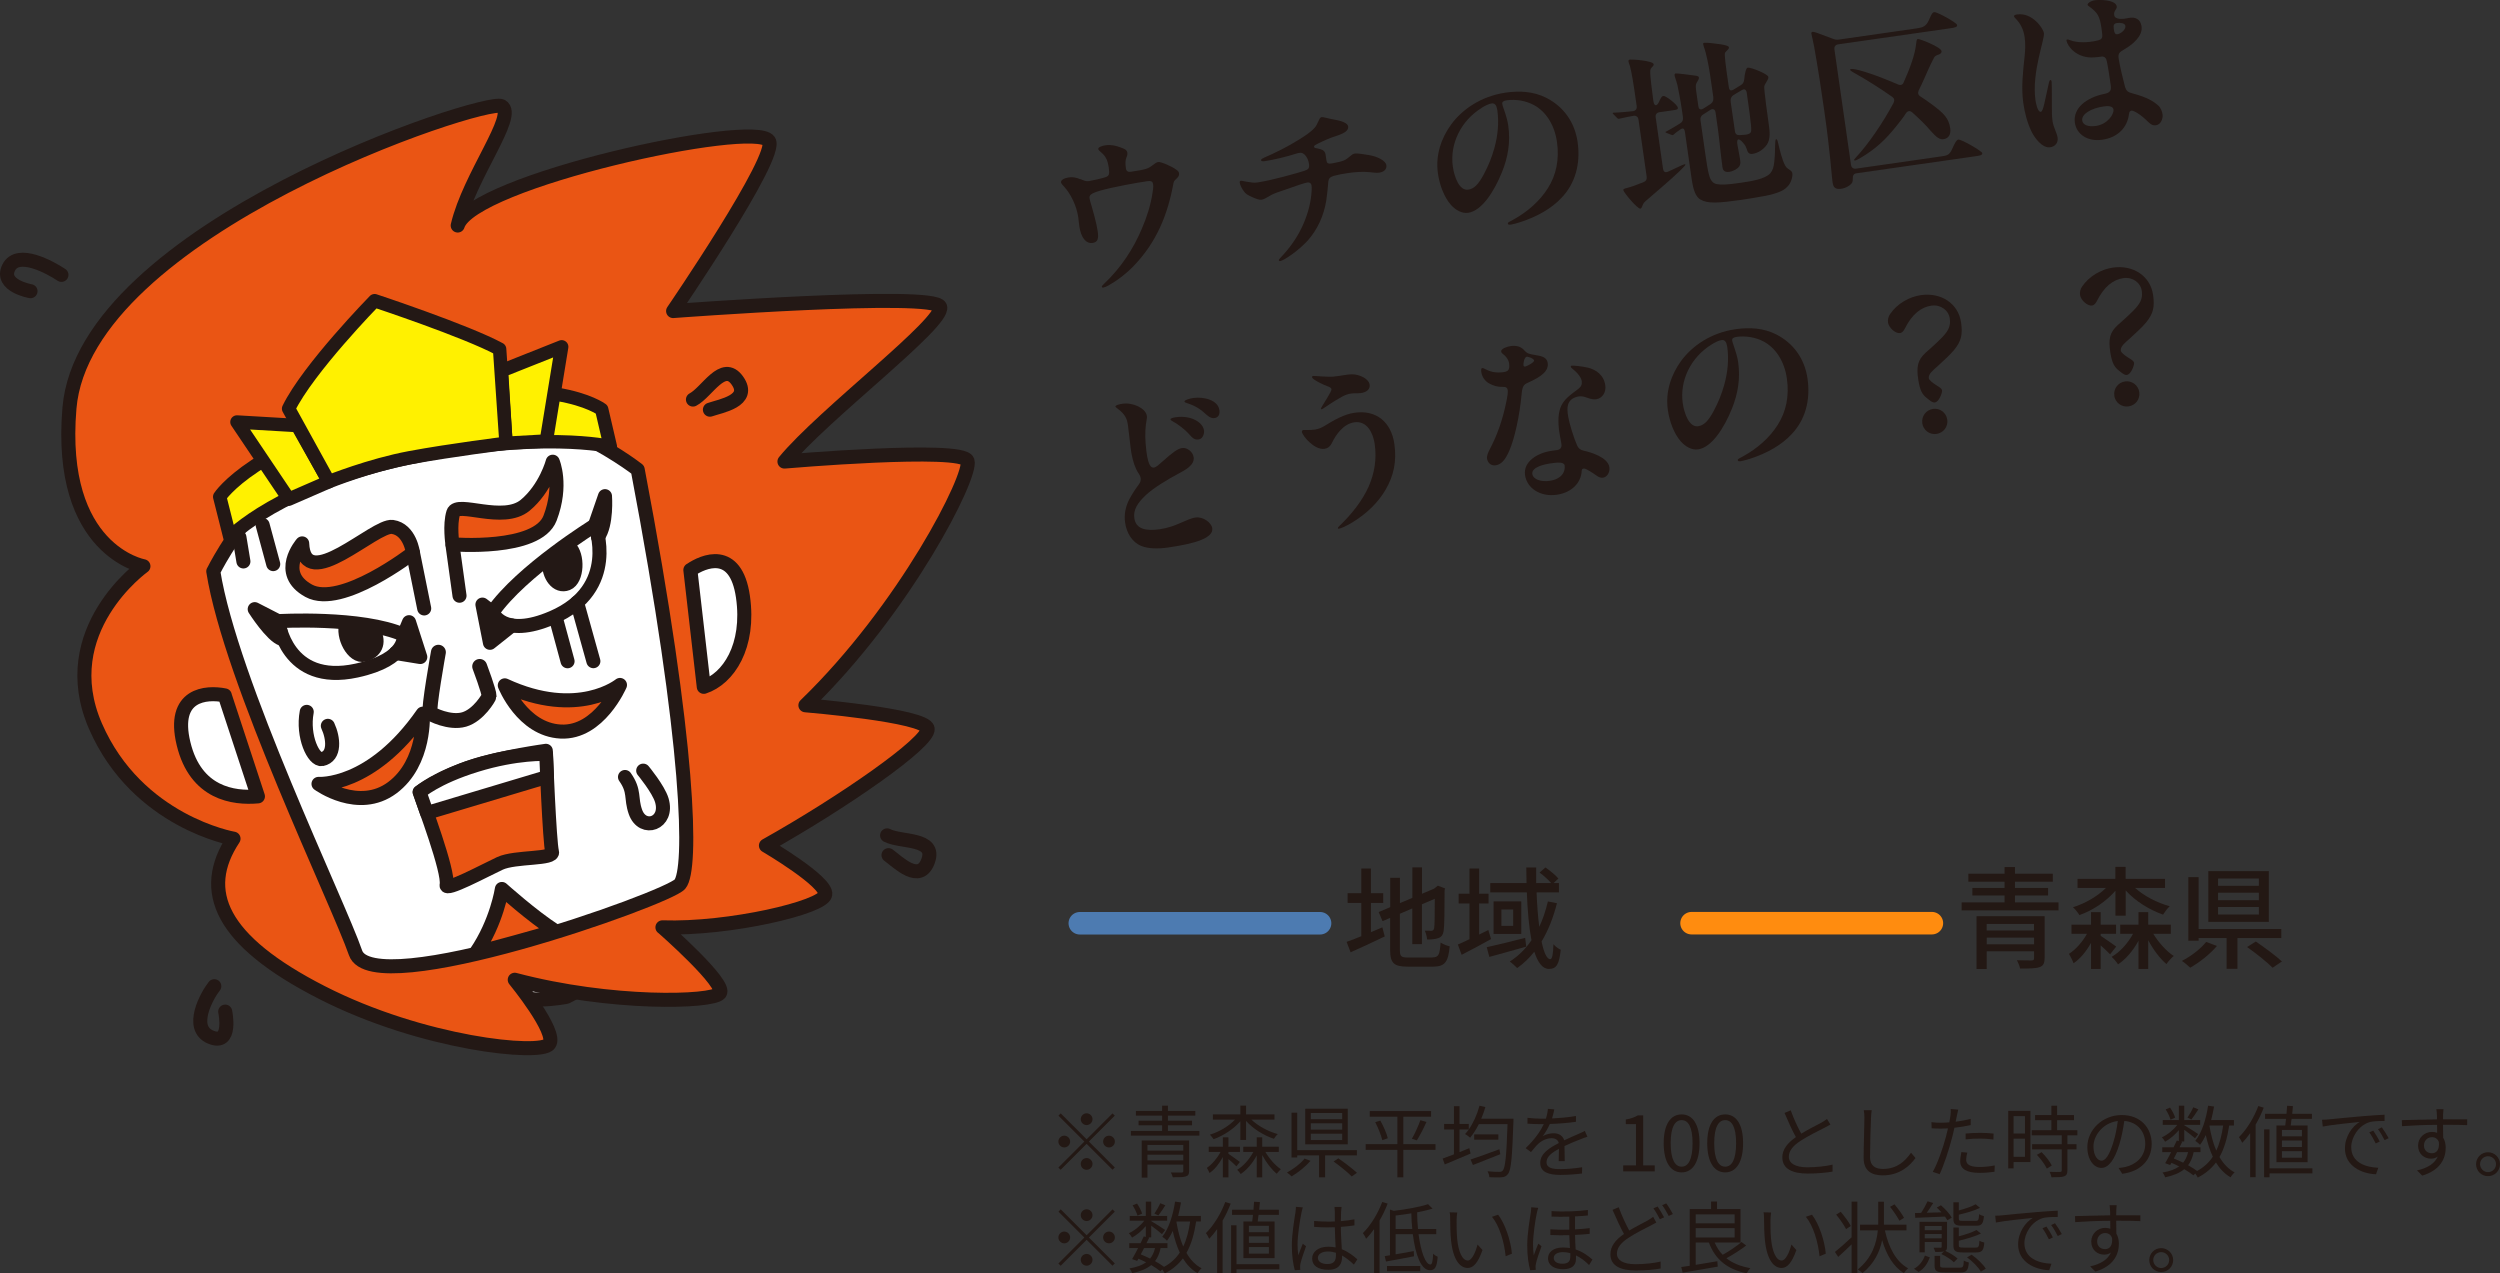 <?xml version="1.0" encoding="UTF-8"?>
<svg id="_レイヤー_2" data-name="レイヤー 2" xmlns="http://www.w3.org/2000/svg" viewBox="0 0 318.6 162.29">
  <rect x="0" y="0" width="318.6" height="162.29" fill="#333333" stroke="none"/>
  <defs>
    <style>
      .cls-1 {
        stroke: #ff8c0f;
      }

      .cls-1, .cls-2 {
        stroke-width: 2.87px;
      }

      .cls-1, .cls-2, .cls-3, .cls-4, .cls-5, .cls-6, .cls-7, .cls-8, .cls-9, .cls-10 {
        stroke-linecap: round;
        stroke-linejoin: round;
      }

      .cls-1, .cls-2, .cls-4, .cls-9 {
        fill: none;
      }

      .cls-2 {
        stroke: #4d7bb1;
      }

      .cls-3, .cls-4, .cls-5, .cls-6, .cls-7, .cls-8, .cls-9, .cls-10 {
        stroke: #231815;
      }

      .cls-3, .cls-5, .cls-6, .cls-9 {
        stroke-width: 1.79px;
      }

      .cls-3, .cls-11 {
        fill: #231815;
      }

      .cls-4 {
        stroke-width: 1.9px;
      }

      .cls-5, .cls-8 {
        fill: #ea5514;
      }

      .cls-6, .cls-7 {
        fill: #fff;
      }

      .cls-7, .cls-8 {
        stroke-width: 1.76px;
      }

      .cls-10 {
        fill: #fff100;
        stroke-width: 1.71px;
      }

      .cls-11, .cls-12 {
        stroke-width: 0px;
      }

      .cls-12 {
        fill: #231814;
      }
    </style>
  </defs>
  <g id="_テキスト" data-name="テキスト">
    <g>
      <path class="cls-12" d="M141.78,141.89l.29.29-3.3,3.3,3.3,3.3-.29.29-3.3-3.3-3.31,3.31-.29-.29,3.31-3.31-3.3-3.3.29-.29,3.3,3.3,3.3-3.3ZM135.63,146.23c-.41,0-.75-.34-.75-.75s.34-.75.75-.75.75.34.75.75-.34.75-.75.75ZM137.73,142.63c0-.41.34-.75.75-.75s.75.34.75.75-.34.75-.75.75-.75-.34-.75-.75ZM139.23,148.33c0,.41-.34.75-.75.75s-.75-.34-.75-.75.34-.75.75-.75.75.34.75.75ZM141.33,144.73c.41,0,.75.34.75.75s-.34.75-.75.75-.75-.34-.75-.75.34-.75.75-.75Z"/>
      <path class="cls-12" d="M152.85,144.13v.59h-8.73v-.59h3.98v-.73h-3v-.57h3v-.66h-3.34v-.59h3.34v-.67h.74v.67h3.49v.59h-3.49v.66h3.07v.57h-3.07v.73h4.02ZM151.54,149.23c0,.41-.1.59-.41.69-.31.11-.85.11-1.67.11-.04-.19-.15-.44-.25-.61.61.01,1.22.01,1.37.01.17-.01.22-.05.22-.2v-.81h-4.57v1.65h-.73v-4.73h6.04v3.89ZM146.23,145.91v.72h4.57v-.72h-4.57ZM150.8,147.88v-.72h-4.57v.72h4.57Z"/>
      <path class="cls-12" d="M156.55,147.04c.4.26,1.25.87,1.46,1.04l-.44.56c-.2-.21-.64-.61-1.02-.93v2.34h-.71v-2.6c-.45.84-1.05,1.61-1.7,2.04-.07-.19-.23-.48-.34-.66.65-.43,1.31-1.21,1.75-2.03h-1.51v-.66h1.8v-1.2h.71v1.2h1.47v.66h-1.47v.24ZM158.07,142.89c-.86,1-2.17,1.85-3.41,2.29-.11-.17-.32-.43-.47-.58,1.17-.35,2.4-1.07,3.2-1.92h-2.82v-.66h3.5v-1.12h.73v1.12h3.62v.66h-2.94c.84.82,2.13,1.51,3.36,1.85-.17.14-.38.42-.49.6-1.3-.43-2.66-1.27-3.55-2.28v2.42h-.73v-2.38ZM161.26,146.8c.51.88,1.28,1.75,1.97,2.2-.15.14-.39.4-.52.58-.65-.52-1.35-1.43-1.85-2.38v2.85h-.7v-2.8c-.52.98-1.27,1.85-2.04,2.37-.1-.17-.31-.41-.46-.54.79-.46,1.57-1.34,2.07-2.28h-1.29v-.66h1.72v-1.2h.7v1.2h2.11v.66h-1.71Z"/>
      <path class="cls-12" d="M167.01,147.94c-.62.72-1.57,1.49-2.41,1.98-.15-.15-.41-.38-.59-.49.82-.45,1.77-1.16,2.24-1.78l.76.29ZM168.87,147.24v2.8h-.77v-2.8h-2.78v.27h-.73v-5.71h.73v4.77h7.6v.67h-4.05ZM171.76,145.83h-5.42v-4.53h5.42v4.53ZM171.05,141.84h-4v.79h4v-.79ZM171.05,143.15h-4v.81h4v-.81ZM171.05,144.48h-4v.81h4v-.81ZM170.56,147.62c.79.54,1.83,1.34,2.37,1.84l-.66.47c-.49-.51-1.52-1.34-2.32-1.91l.61-.4Z"/>
      <path class="cls-12" d="M182.94,146.54h-4.1v3.5h-.76v-3.5h-4.04v-.73h4.04v-3.49h-3.52v-.73h7.82v.73h-3.54v3.49h4.1v.73ZM175.91,142.81c.41.72.82,1.66.95,2.25l-.7.24c-.14-.59-.52-1.56-.9-2.29l.65-.2ZM179.93,145.12c.37-.62.83-1.64,1.08-2.36l.78.22c-.36.8-.84,1.75-1.23,2.35l-.63-.21Z"/>
      <path class="cls-12" d="M192.88,142.57s-.01.28-.01.39c-.16,4.58-.29,6.17-.7,6.66-.22.3-.45.38-.81.41-.34.04-.95.02-1.56-.01,0-.21-.1-.54-.23-.75.66.07,1.27.07,1.51.07.19,0,.31-.03.43-.16.32-.35.48-1.88.61-5.92h-3.66c-.33.67-.71,1.26-1.11,1.73-.13-.13-.46-.37-.64-.47.16-.18.32-.37.47-.58h-1.18v2.89c.41-.17.83-.34,1.25-.51l.16.69c-1.14.49-2.36,1-3.29,1.39l-.27-.75c.4-.14.9-.33,1.44-.54v-3.17h-1.25v-.71h1.25v-2.26h.71v2.26h1.18v.71c.59-.84,1.07-1.92,1.37-3.03l.75.17c-.15.51-.33,1.01-.53,1.49h4.11ZM191.2,147.09c-1.21.48-2.51,1-3.49,1.38l-.3-.7c.9-.29,2.31-.81,3.67-1.31l.12.63ZM190.95,144.57v.67h-3.08v-.67h3.08Z"/>
      <path class="cls-12" d="M197.79,142.53c1.02-.05,2.11-.14,3.05-.31v.74c-1,.16-2.24.24-3.33.28-.23.53-.56,1.1-.9,1.55.38-.24.96-.37,1.39-.37.65,0,1.18.32,1.34.9.68-.33,1.29-.57,1.81-.81.3-.13.54-.24.82-.39l.33.75c-.26.07-.62.21-.89.32-.56.21-1.27.5-2.03.86,0,.58.02,1.43.03,1.92h-.77c.02-.38.03-1.03.03-1.56-.93.49-1.58,1.02-1.58,1.68,0,.78.78.9,1.81.9.78,0,1.85-.09,2.73-.24l-.02.8c-.76.1-1.87.18-2.74.18-1.43,0-2.58-.31-2.58-1.53s1.19-1.92,2.36-2.53c-.1-.43-.46-.62-.91-.62-.63,0-1.27.31-1.72.73-.29.27-.57.64-.91,1.04l-.68-.5c1.26-1.22,1.93-2.25,2.31-3.06h-.44c-.43,0-1.09-.02-1.64-.06v-.75c.53.07,1.23.11,1.69.11.21,0,.44,0,.66,0,.14-.43.23-.88.25-1.25l.82.07c-.06.3-.14.69-.29,1.16Z"/>
      <path class="cls-12" d="M206.86,148.52h1.63v-5.26h-1.3v-.59c.65-.11,1.12-.28,1.52-.52h.7v6.37h1.47v.76h-4.02v-.76Z"/>
      <path class="cls-12" d="M212.02,145.69c0-2.39.87-3.67,2.29-3.67s2.28,1.29,2.28,3.67-.86,3.72-2.28,3.72-2.29-1.33-2.29-3.72ZM215.7,145.69c0-2.09-.56-2.94-1.39-2.94s-1.4.85-1.4,2.94.56,2.99,1.4,2.99,1.39-.9,1.39-2.99Z"/>
      <path class="cls-12" d="M217.57,145.69c0-2.39.87-3.67,2.29-3.67s2.28,1.29,2.28,3.67-.86,3.72-2.28,3.72-2.29-1.33-2.29-3.72ZM221.25,145.69c0-2.09-.56-2.94-1.39-2.94s-1.4.85-1.4,2.94.56,2.99,1.4,2.99,1.39-.9,1.39-2.99Z"/>
      <path class="cls-12" d="M229.55,144.47c.94-.57,2.02-1.1,2.57-1.4.29-.17.5-.3.71-.47l.44.71c-.23.14-.48.27-.77.42-.68.35-2.06,1.01-3.04,1.66-.93.6-1.49,1.26-1.49,2.02,0,.83.79,1.35,2.37,1.35,1.09,0,2.42-.14,3.2-.34v.89c-.76.13-1.91.25-3.16.25-1.88,0-3.24-.56-3.24-2.06,0-1.03.66-1.84,1.73-2.59-.46-.82-.99-1.99-1.45-3.08l.79-.33c.4,1.1.9,2.18,1.34,2.97Z"/>
      <path class="cls-12" d="M238.44,142.5c-.05,1.13-.12,3.49-.12,4.98,0,1.1.69,1.49,1.64,1.49,1.83,0,2.86-1.03,3.58-2.07l.57.68c-.69.95-1.98,2.21-4.18,2.21-1.44,0-2.43-.6-2.43-2.23,0-1.48.1-4.01.1-5.06,0-.37-.02-.73-.08-1.02h1.01c-.05.34-.08.69-.09,1.02Z"/>
      <path class="cls-12" d="M249.38,142.21c-.04.21-.09.47-.15.74.65-.08,1.31-.2,1.92-.36v.79c-.65.15-1.38.26-2.08.34-.09.44-.2.9-.32,1.34-.36,1.42-1.04,3.48-1.56,4.58l-.88-.3c.6-1.03,1.31-3.06,1.68-4.47.09-.33.18-.71.26-1.07-.33.02-.64.03-.92.03-.44,0-.8-.02-1.16-.04l-.03-.78c.48.06.84.07,1.2.07.33,0,.69-.02,1.08-.05.07-.35.12-.67.15-.87.04-.28.05-.62.03-.83l.96.08c-.06.22-.14.6-.18.8ZM250.57,147.79c0,.47.26.93,1.69.93.65,0,1.34-.07,1.95-.2l-.03.81c-.54.08-1.2.14-1.93.14-1.58,0-2.44-.48-2.44-1.47,0-.39.07-.76.15-1.18l.75.07c-.09.33-.14.64-.14.9ZM252.33,144.37c.59,0,1.19.03,1.73.09l-.02.76c-.51-.07-1.1-.12-1.68-.12-.63,0-1.24.03-1.86.1v-.74c.53-.05,1.19-.09,1.83-.09Z"/>
      <path class="cls-12" d="M258.76,148.09h-2.15v.81h-.68v-7.33h2.83v6.52ZM256.61,142.24v2.22h1.45v-2.22h-1.45ZM258.06,147.42v-2.31h-1.45v2.31h1.45ZM263.47,144.69v1.13h1.16v.66h-1.16v2.68c0,.42-.11.64-.41.75-.31.11-.81.12-1.62.12-.03-.2-.13-.5-.24-.69.62.02,1.17.02,1.33.01.17-.01.22-.05.22-.2v-2.67h-3.78v-.66h3.78v-1.13h-3.83v-.66h2.51v-1.27h-2.08v-.66h2.08v-1.19h.73v1.19h2.15v.66h-2.15v1.27h2.58v.66h-1.27ZM260.18,146.83c.51.5,1.07,1.21,1.3,1.7l-.63.4c-.23-.49-.76-1.23-1.27-1.76l.6-.34Z"/>
      <path class="cls-12" d="M270.46,149.59l-.47-.74c.32-.03.63-.08.86-.13,1.28-.29,2.54-1.24,2.54-2.97,0-1.51-.97-2.76-2.67-2.9-.13.93-.32,1.95-.6,2.88-.61,2.06-1.4,3.11-2.33,3.11s-1.78-1.02-1.78-2.67c0-2.17,1.93-4.07,4.37-4.07s3.83,1.65,3.83,3.68-1.38,3.5-3.75,3.81ZM267.82,147.92c.47,0,1-.67,1.51-2.36.25-.83.45-1.78.56-2.7-1.92.24-3.1,1.88-3.1,3.24,0,1.26.58,1.82,1.03,1.82Z"/>
      <path class="cls-12" d="M284.09,143.44c-.25,1.62-.63,2.94-1.24,4.01.5.86,1.13,1.54,1.93,1.96-.17.14-.41.43-.51.63-.77-.45-1.38-1.09-1.87-1.89-.59.78-1.34,1.42-2.32,1.92-.06-.13-.19-.35-.32-.52l-.23.24c-.31-.25-.71-.52-1.17-.79-.58.48-1.37.81-2.44,1.04-.05-.2-.2-.47-.34-.61.92-.16,1.62-.41,2.13-.78-.32-.16-.65-.32-.98-.46l-.16.28-.64-.23c.22-.38.49-.89.76-1.41h-1.13v-.62h1.44c.15-.3.29-.59.41-.86l.26.06v-1.38c-.5.59-1.14,1.14-1.75,1.47-.09-.17-.27-.43-.41-.56.71-.32,1.47-.94,1.96-1.59h-1.85v-.61h2.05v-1.83h.69v1.83h2.03v.61h-2.03v.05c.43.25,1.51.93,1.78,1.13l-.41.53c-.26-.24-.89-.72-1.37-1.08v1.49h-.43l.17.04c-.11.22-.22.46-.34.7h2.67v.62h-.87c-.14.67-.37,1.22-.71,1.67.44.24.84.5,1.15.73.85-.47,1.51-1.07,2-1.82-.38-.81-.67-1.74-.9-2.76-.21.47-.46.89-.73,1.25-.11-.14-.43-.39-.6-.51.84-1.05,1.36-2.72,1.63-4.48l.76.11c-.1.59-.23,1.17-.37,1.72h2.9v.7h-.6ZM276.61,142.69c-.09-.35-.35-.9-.62-1.31l.56-.23c.28.4.55.93.65,1.28l-.59.26ZM277.45,146.83c-.14.28-.29.55-.42.81.4.16.8.34,1.19.53.3-.36.5-.8.63-1.34h-1.4ZM280.16,141.38c-.29.46-.63.96-.89,1.29l-.5-.24c.24-.35.58-.93.74-1.32l.65.27ZM281.57,143.47c.19,1.15.47,2.23.87,3.16.43-.89.7-1.95.88-3.19h-1.74v.03Z"/>
      <path class="cls-12" d="M288.49,141.16c-.28.74-.63,1.47-1.03,2.16v6.7h-.7v-5.61c-.32.46-.66.87-1.01,1.23-.08-.17-.28-.56-.42-.72.98-.96,1.9-2.45,2.47-3.97l.69.21ZM294.69,149.54h-5.46v.49h-.69v-6.1h.69v4.96h5.46v.65ZM291.23,143.43c.04-.25.07-.54.1-.84h-2.67v-.65h2.73c.03-.36.06-.71.08-1.02l.74.04c-.02.31-.06.64-.09.98h2.51v.65h-2.59c-.03.3-.07.59-.11.84h2.15v4.68h-3.97v-4.68h1.12ZM293.36,144h-2.55v.81h2.55v-.81ZM293.36,145.35h-2.55v.82h2.55v-.82ZM293.36,146.71h-2.55v.83h2.55v-.83Z"/>
      <path class="cls-12" d="M296.81,142.65c.65-.07,2.54-.26,4.38-.41,1.09-.09,2.03-.15,2.7-.18v.8c-.57,0-1.45,0-1.96.16-1.42.46-2.29,1.98-2.29,3.17,0,1.95,1.82,2.57,3.45,2.63l-.29.83c-1.85-.07-3.96-1.06-3.96-3.29,0-1.56.95-2.83,1.87-3.38-1.07.12-3.62.36-4.7.59l-.09-.87c.38,0,.7-.03.89-.05ZM303.27,145.48l-.51.24c-.23-.48-.52-1-.82-1.41l.51-.22c.23.33.61.95.82,1.39ZM304.41,145.05l-.52.25c-.24-.49-.53-.98-.84-1.4l.49-.23c.24.33.64.94.87,1.38Z"/>
      <path class="cls-12" d="M311.35,141.99c0,.15-.01.38-.01.65h.15c1.22,0,2.45.01,2.93.01v.74c-.57-.03-1.48-.05-2.94-.05h-.14c0,.57.01,1.19.02,1.65.21.34.32.78.32,1.28,0,1.35-.66,2.85-2.99,3.55l-.67-.66c1.33-.3,2.25-.86,2.65-1.77-.24.18-.53.27-.87.27-.84,0-1.64-.58-1.64-1.67,0-.99.81-1.74,1.76-1.74.25,0,.47.04.67.11,0-.3,0-.66-.01-1.01-1.52,0-3.22.08-4.47.17l-.02-.77c1.11-.02,2.99-.08,4.48-.1,0-.28,0-.52-.02-.66,0-.26-.05-.55-.06-.63h.91c-.02.11-.04.5-.05.63ZM309.93,146.97c.59,0,.97-.47.88-1.42-.16-.44-.5-.63-.89-.63-.52,0-1.01.41-1.01,1.06s.46.99,1.02.99Z"/>
      <path class="cls-12" d="M318.6,148.36c0,.85-.68,1.53-1.53,1.53s-1.52-.68-1.52-1.53.69-1.52,1.52-1.52,1.53.68,1.53,1.52ZM318.09,148.36c0-.55-.45-1.01-1.02-1.01s-1.01.46-1.01,1.01.46,1.02,1.01,1.02,1.02-.45,1.02-1.02Z"/>
      <path class="cls-12" d="M141.78,154.12l.29.29-3.3,3.3,3.3,3.3-.29.29-3.3-3.3-3.31,3.31-.29-.29,3.31-3.31-3.3-3.3.29-.29,3.3,3.3,3.3-3.3ZM135.63,158.45c-.41,0-.75-.34-.75-.75s.34-.75.75-.75.75.34.75.75-.34.75-.75.75ZM137.73,154.86c0-.41.34-.75.75-.75s.75.34.75.75-.34.75-.75.75-.75-.34-.75-.75ZM139.23,160.55c0,.41-.34.75-.75.75s-.75-.34-.75-.75.34-.75.75-.75.75.34.75.75ZM141.33,156.95c.41,0,.75.34.75.75s-.34.75-.75.75-.75-.34-.75-.75.34-.75.75-.75Z"/>
      <path class="cls-12" d="M152.44,155.66c-.25,1.62-.63,2.94-1.24,4.01.5.86,1.13,1.54,1.93,1.96-.17.14-.41.43-.51.63-.77-.45-1.38-1.09-1.87-1.89-.59.78-1.34,1.42-2.32,1.92-.06-.13-.19-.35-.32-.52l-.23.24c-.31-.25-.71-.52-1.17-.79-.58.48-1.37.81-2.44,1.04-.05-.2-.2-.47-.34-.61.92-.16,1.62-.41,2.13-.78-.32-.16-.65-.32-.98-.46l-.16.28-.64-.23c.22-.38.49-.89.76-1.41h-1.13v-.62h1.44c.15-.3.29-.59.41-.86l.26.06v-1.38c-.5.59-1.14,1.14-1.75,1.47-.09-.17-.27-.43-.41-.56.71-.32,1.47-.94,1.96-1.59h-1.85v-.61h2.05v-1.83h.69v1.83h2.03v.61h-2.03v.05c.43.25,1.51.93,1.78,1.13l-.41.53c-.26-.24-.89-.72-1.37-1.08v1.49h-.43l.17.04c-.11.22-.22.46-.34.7h2.67v.62h-.87c-.14.67-.37,1.22-.71,1.67.44.24.84.5,1.15.73.85-.47,1.51-1.07,2-1.82-.38-.81-.67-1.74-.9-2.76-.21.47-.46.89-.73,1.25-.11-.14-.43-.39-.6-.51.84-1.05,1.36-2.72,1.63-4.48l.76.11c-.1.59-.23,1.17-.37,1.72h2.9v.7h-.6ZM144.96,154.92c-.09-.35-.35-.9-.62-1.31l.56-.23c.28.4.55.93.65,1.28l-.59.26ZM145.8,159.05c-.14.28-.29.55-.42.81.4.16.8.34,1.19.53.3-.36.5-.8.63-1.34h-1.4ZM148.51,153.61c-.29.46-.63.96-.89,1.29l-.5-.24c.24-.35.58-.93.74-1.32l.65.27ZM149.92,155.7c.19,1.15.47,2.23.87,3.16.43-.89.7-1.95.88-3.19h-1.74v.03Z"/>
      <path class="cls-12" d="M156.84,153.39c-.28.74-.63,1.47-1.03,2.16v6.7h-.7v-5.61c-.32.46-.66.87-1.01,1.23-.08-.17-.28-.56-.42-.72.98-.96,1.9-2.45,2.47-3.97l.69.21ZM163.04,161.76h-5.46v.49h-.69v-6.1h.69v4.96h5.46v.65ZM159.58,155.66c.04-.25.07-.54.1-.84h-2.67v-.65h2.73c.03-.36.06-.71.08-1.02l.74.04c-.02.31-.06.64-.09.98h2.51v.65h-2.59c-.03.3-.07.59-.11.84h2.15v4.68h-3.97v-4.68h1.12ZM161.71,156.22h-2.55v.81h2.55v-.81ZM161.71,157.57h-2.55v.82h2.55v-.82ZM161.71,158.93h-2.55v.83h2.55v-.83Z"/>
      <path class="cls-12" d="M165.86,154.55c-.2.93-.5,2.91-.5,4.03,0,.48.03.9.1,1.39.16-.45.4-1.06.57-1.47l.41.32c-.24.7-.61,1.72-.71,2.21-.03.14-.05.33-.04.45,0,.1,0,.24.02.35l-.7.05c-.2-.71-.38-1.81-.38-3.16,0-1.47.33-3.38.46-4.21.03-.23.06-.5.06-.71l.88.07c-.06.17-.14.5-.17.68ZM170.91,154.41c0,.27-.02.74-.03,1.21.61-.05,1.2-.13,1.73-.23v.77c-.55.09-1.13.15-1.73.19,0,1.01.08,2.01.12,2.85.81.32,1.46.82,1.98,1.29l-.44.67c-.5-.47-1-.87-1.51-1.16v.21c0,.82-.38,1.61-1.73,1.61s-2.08-.53-2.08-1.43c0-.84.75-1.51,2.06-1.51.33,0,.64.03.93.09-.03-.77-.09-1.75-.1-2.57-.32,0-.64.02-.96.02-.57,0-1.09-.03-1.68-.07v-.75c.57.05,1.1.08,1.7.08.31,0,.63,0,.94-.02v-1.24c0-.17-.02-.44-.04-.61h.9c-.03.2-.05.4-.06.6ZM169.16,161.09c.84,0,1.09-.43,1.09-1.09,0-.1,0-.22,0-.35-.32-.1-.66-.16-1.02-.16-.75,0-1.28.32-1.28.81s.5.79,1.22.79Z"/>
      <path class="cls-12" d="M176.84,153.39c-.28.74-.63,1.47-1.03,2.16v6.7h-.7v-5.61c-.32.46-.66.87-1.01,1.23-.08-.17-.28-.56-.42-.72.98-.96,1.9-2.45,2.47-3.97l.69.21ZM180.78,157.29c.3,2.29.9,3.87,1.51,3.86.21,0,.31-.41.35-1.38.15.16.4.32.58.39-.1,1.34-.36,1.72-.99,1.72-1.12,0-1.85-1.95-2.18-4.59h-2.19v2.56c.72-.12,1.52-.26,2.31-.41l.03.66c-1.26.24-2.58.5-3.57.67l-.16-.69.67-.11v-5.82l.49.16c1.59-.19,3.35-.5,4.36-.85l.58.57c-.56.17-1.24.33-1.97.47,0,.74.05,1.45.11,2.12h2.33v.67h-2.26ZM176.76,161.34h4.24v.66h-4.24v-.66ZM179.98,156.62c-.07-.64-.11-1.31-.12-1.99-.67.11-1.35.2-2,.28v1.71h2.12Z"/>
      <path class="cls-12" d="M185.63,155.49c-.01.63,0,1.54.07,2.37.16,1.67.65,2.78,1.36,2.78.51,0,.98-1.04,1.24-2.04l.63.71c-.6,1.7-1.21,2.28-1.88,2.28-.95,0-1.86-.94-2.13-3.53-.09-.87-.11-2.09-.11-2.67,0-.23,0-.65-.07-.89l.97.02c-.04.24-.08.71-.08.97ZM192.68,159.77l-.8.33c-.18-1.81-.78-3.86-1.74-5.03l.78-.27c.89,1.16,1.61,3.28,1.76,4.97Z"/>
      <path class="cls-12" d="M195.85,154.59c-.2.93-.48,2.87-.48,3.99,0,.48.03.92.09,1.41.16-.46.41-1.09.58-1.5l.41.33c-.25.69-.61,1.72-.71,2.21-.03.14-.05.33-.05.45,0,.1.02.24.03.35l-.71.05c-.21-.71-.38-1.81-.38-3.16,0-1.47.32-3.34.45-4.16.03-.23.06-.5.06-.71l.89.08c-.06.16-.14.48-.18.66ZM202.36,154.2v.7c-.46.05-1.02.09-1.64.12v1.65c.68-.03,1.31-.09,1.87-.16v.73c-.53.06-1.17.11-1.87.14.01.63.05,1.28.08,1.85.94.31,1.64.85,2.14,1.29l-.43.7c-.5-.52-1.07-.94-1.67-1.23,0,.17,0,.34,0,.48,0,.81-.56,1.28-1.64,1.28s-1.92-.46-1.92-1.4c0-.7.59-1.37,1.91-1.37.31,0,.6.03.88.07-.03-.51-.06-1.11-.08-1.64-.78.02-1.61.02-2.41-.02v-.73c.81.06,1.63.07,2.41.05v-1.66c-.74.03-1.53.03-2.26-.01v-.7c1.61.12,3.45.02,4.62-.14ZM199.14,161.05c.79,0,.98-.4.98-.93,0-.11,0-.25,0-.42-.31-.08-.62-.13-.93-.13-.71,0-1.18.3-1.18.73,0,.5.44.75,1.14.75Z"/>
      <path class="cls-12" d="M207.63,156.82c.88-.53,1.79-.97,2.34-1.28.28-.17.5-.3.71-.47l.4.73c-.22.13-.47.26-.76.41-.68.36-1.8.88-2.77,1.53-.93.6-1.49,1.26-1.49,2.02,0,.83.79,1.35,2.37,1.35,1.09,0,2.42-.14,3.2-.34v.89c-.76.14-1.92.25-3.17.25-1.88,0-3.23-.56-3.23-2.06,0-1.04.65-1.85,1.73-2.59-.46-.83-.99-2-1.46-3.08l.79-.33c.4,1.1.91,2.18,1.34,2.97ZM212.07,155.14l-.54.24c-.2-.41-.54-1.01-.82-1.39l.54-.23c.25.36.61.97.82,1.38ZM213.19,154.72l-.53.24c-.22-.43-.55-1-.84-1.38l.53-.22c.27.36.65.99.84,1.36Z"/>
      <path class="cls-12" d="M222.53,158.73c-.73.56-1.7,1.18-2.52,1.62.78.62,1.8,1.04,3.05,1.26-.16.16-.37.47-.46.66-2.5-.51-4.02-1.78-4.82-3.92h-1.68v2.84c.86-.14,1.83-.3,2.76-.46l.05.69c-1.6.28-3.29.57-4.47.77l-.18-.72c.31-.04.68-.1,1.08-.16v-7.23h2.72v-.96h.76v.96h2.99v4.27h-3.29c.25.6.59,1.12,1.02,1.56.81-.44,1.79-1.11,2.4-1.63l.59.45ZM216.1,154.76v1.14h4.96v-1.14h-4.96ZM216.1,157.7h4.96v-1.19h-4.96v1.19Z"/>
      <path class="cls-12" d="M225.63,155.49c-.01.63,0,1.54.07,2.37.16,1.67.65,2.78,1.36,2.78.51,0,.98-1.04,1.24-2.04l.63.71c-.6,1.7-1.21,2.28-1.88,2.28-.95,0-1.86-.94-2.13-3.53-.09-.87-.11-2.09-.11-2.67,0-.23,0-.65-.07-.89l.97.02c-.04.24-.08.71-.08.97ZM232.68,159.77l-.8.33c-.18-1.81-.78-3.86-1.74-5.03l.78-.27c.89,1.16,1.61,3.28,1.76,4.97Z"/>
      <path class="cls-12" d="M235.97,153.13h.73v9.12h-.73v-3.67c-.59.57-1.2,1.14-1.71,1.6l-.42-.63c.53-.43,1.36-1.14,2.13-1.87v-4.56ZM235.26,156.64c-.24-.5-.79-1.28-1.26-1.85l.58-.36c.48.56,1.04,1.32,1.29,1.81l-.61.4ZM240.21,156.8c.48,2.18,1.41,3.98,2.96,4.83-.18.15-.42.42-.54.62-1.34-.83-2.22-2.32-2.77-4.2-.3,1.48-1,2.96-2.5,4.2-.15-.16-.4-.34-.6-.47,1.83-1.5,2.39-3.34,2.55-4.98h-2.27v-.73h2.32c0-.21,0-.41,0-.61v-2.31h.73v2.31c0,.2,0,.4,0,.61h2.87v.73h-2.75ZM242.06,155.57c-.24-.46-.74-1.21-1.19-1.77l.56-.32c.45.53.98,1.26,1.22,1.72l-.59.37Z"/>
      <path class="cls-12" d="M243.92,161.69c.69-.37,1.16-1.02,1.39-1.68l.63.23c-.27.72-.69,1.43-1.44,1.86l-.58-.41ZM244.04,154.59l.79-.02c.3-.46.62-1.05.82-1.48l.72.22c-.25.4-.55.86-.82,1.24l1.87-.05c-.19-.22-.4-.43-.6-.61l.53-.29c.54.45,1.13,1.11,1.38,1.58l-.56.33c-.08-.14-.18-.3-.3-.47-1.39.06-2.79.12-3.79.16l-.04-.61ZM247.75,159.47c-.24.08-.6.08-1.12.08-.04-.17-.14-.38-.22-.54.41,0,.78,0,.89,0,.12,0,.15-.03.15-.14v-.59h-2.16v1.32h-.67v-3.89h3.51v3.16c0,.3-.05.45-.23.54.57.26,1.24.65,1.57.98l-.47.47c-.33-.34-1.02-.78-1.6-1.05l.35-.34ZM245.29,156.24v.54h2.16v-.54h-2.16ZM247.45,157.81v-.55h-2.16v.55h2.16ZM249.74,161.55c.43,0,.49-.11.53-.9.16.1.45.2.64.24-.08,1.04-.3,1.27-1.1,1.27h-1.98c-1.03,0-1.29-.18-1.29-.89v-1.22h.71v1.21c0,.25.1.29.64.29h1.85ZM250.11,156.21c-.93,0-1.17-.19-1.17-.91v-2.08h.69v1.04c.81-.22,1.66-.5,2.15-.79l.55.46c-.73.36-1.77.66-2.7.87v.49c0,.26.07.3.54.3h1.59c.36,0,.41-.11.46-.85.15.1.42.2.61.24-.08.98-.28,1.23-1.01,1.23h-1.71ZM250.11,159.61c-.93,0-1.17-.2-1.17-.93v-2.24h.69v1.12c.85-.23,1.74-.52,2.26-.81l.56.46c-.76.36-1.85.68-2.82.91v.56c0,.26.07.31.55.31h1.61c.36,0,.43-.12.47-.88.15.11.43.2.62.24-.08,1-.28,1.26-1.02,1.26h-1.75ZM251.26,159.9c.71.49,1.47,1.22,1.81,1.78l-.63.39c-.3-.56-1.05-1.32-1.76-1.83l.58-.34Z"/>
      <path class="cls-12" d="M255.16,154.88c.65-.07,2.54-.26,4.38-.41,1.09-.09,2.03-.15,2.7-.18v.8c-.57,0-1.45,0-1.96.16-1.42.46-2.29,1.98-2.29,3.17,0,1.95,1.82,2.57,3.45,2.63l-.29.83c-1.85-.07-3.96-1.06-3.96-3.29,0-1.56.95-2.83,1.87-3.38-1.07.12-3.62.36-4.7.59l-.09-.87c.38,0,.7-.03.89-.05ZM261.62,157.7l-.51.24c-.23-.48-.52-1-.82-1.41l.51-.22c.23.33.61.95.82,1.39ZM262.76,157.27l-.52.25c-.24-.49-.53-.98-.84-1.4l.49-.23c.24.33.64.94.87,1.38Z"/>
      <path class="cls-12" d="M269.7,154.22c0,.15-.01.38-.01.65h.15c1.22,0,2.45.01,2.93.01v.74c-.57-.03-1.48-.05-2.94-.05h-.14c0,.57.01,1.19.02,1.65.21.34.32.78.32,1.28,0,1.35-.66,2.85-2.99,3.55l-.67-.66c1.33-.3,2.25-.86,2.65-1.77-.24.18-.53.27-.87.27-.84,0-1.64-.58-1.64-1.67,0-.99.81-1.74,1.76-1.74.25,0,.47.04.67.11,0-.3,0-.66-.01-1.01-1.52,0-3.22.08-4.47.17l-.02-.77c1.11-.02,2.99-.08,4.48-.1,0-.28,0-.52-.02-.66,0-.26-.05-.55-.06-.63h.91c-.02.11-.04.5-.05.63ZM268.28,159.19c.59,0,.97-.47.88-1.42-.16-.44-.5-.63-.89-.63-.52,0-1.01.41-1.01,1.06s.46.99,1.02.99Z"/>
      <path class="cls-12" d="M276.95,160.58c0,.85-.68,1.53-1.53,1.53s-1.52-.68-1.52-1.53.69-1.52,1.52-1.52,1.53.68,1.53,1.52ZM276.44,160.58c0-.55-.45-1.01-1.02-1.01s-1.01.46-1.01,1.01.46,1.02,1.01,1.02,1.02-.45,1.02-1.02Z"/>
    </g>
    <g>
      <line class="cls-2" x1="137.61" y1="117.66" x2="168.23" y2="117.66"/>
      <g>
        <path class="cls-12" d="M174.7,118.8c.48-.21.99-.42,1.47-.62l.3,1.16c-1.48.72-3.09,1.46-4.35,2.02l-.51-1.33c.51-.17,1.16-.42,1.87-.72v-4.24h-1.74v-1.24h1.74v-3.14h1.23v3.14h1.57v1.24h-1.57v3.73ZM182.56,122.01c.78,0,.92-.35,1.03-1.89.3.2.81.41,1.16.48-.18,1.95-.58,2.59-2.12,2.59h-3.24c-1.74,0-2.23-.44-2.23-2.13v-4.08l-.97.41-.49-1.16,1.47-.62v-3.74h1.24v3.22l1.58-.66v-3.89h1.23v3.36l1.54-.65.25-.2.23-.18.92.35-.06.23c0,2.63-.03,4.55-.11,5.1-.07.59-.31.9-.75,1.02-.38.14-.95.16-1.36.16-.04-.34-.16-.83-.3-1.12.3.01.68.01.82.01.18,0,.31-.06.37-.34.06-.28.08-1.6.08-3.74l-1.64.71v5.07h-1.23v-4.55l-1.58.68v4.63c0,.79.16.95,1.06.95h3.09Z"/>
        <path class="cls-12" d="M190.03,119.67c-1.27.71-2.63,1.44-3.76,2.01l-.48-1.31c.42-.18.93-.41,1.48-.68v-4.55h-1.38v-1.24h1.38v-3.21h1.23v3.21h1.2v1.24h-1.2v3.96c.4-.2.78-.38,1.17-.58l.35,1.16ZM194.51,120.64c-1.62.47-3.38.93-4.71,1.31l-.33-1.24c1.24-.27,3.11-.72,4.9-1.19l.13,1.12ZM198.42,115.1c-.47,1.85-1.12,3.49-1.96,4.88.28,1.41.68,2.26,1.1,2.26.24,0,.37-.54.41-1.91.25.3.65.58.93.71-.2,1.88-.55,2.44-1.51,2.44-.82,0-1.41-.83-1.86-2.19-.64.81-1.36,1.5-2.18,2.08-.2-.21-.68-.65-.95-.83,1.1-.69,2.01-1.61,2.77-2.71-.32-1.68-.51-3.82-.59-6.1h-4.66v-1.19h4.62c-.01-.66-.03-1.33-.03-1.99h1.26c-.01.68,0,1.34,0,1.99h1.91c-.35-.41-.96-.96-1.48-1.34l.75-.65c.58.4,1.3.99,1.65,1.41l-.62.58h.69v1.19h-2.85c.06,1.62.18,3.12.34,4.39.47-.99.82-2.06,1.1-3.24l1.17.23ZM193.87,114.87v4.15h-3.53v-4.15h3.53ZM192.84,115.9h-1.5v2.09h1.5v-2.09Z"/>
      </g>
    </g>
    <g>
      <line class="cls-1" x1="215.57" y1="117.65" x2="246.2" y2="117.65"/>
      <g>
        <path class="cls-12" d="M262.34,115v1.02h-12.35v-1.02h5.47v-.88h-4.1v-.96h4.1v-.79h-4.61v-1.02h4.61v-.85h1.33v.85h4.82v1.02h-4.82v.79h4.22v.96h-4.22v.88h5.55ZM260.56,122.13c0,.65-.17.96-.66,1.13-.51.17-1.3.17-2.46.17-.06-.31-.24-.76-.4-1.06.78.03,1.65.03,1.87.03.24-.01.31-.07.31-.28v-.89h-6.03v2.26h-1.3v-6.73h8.68v5.37ZM253.18,117.75v.83h6.03v-.83h-6.03ZM259.22,120.34v-.85h-6.03v.85h6.03Z"/>
        <path class="cls-12" d="M267.71,119.26c.55.37,1.68,1.14,1.98,1.37l-.78.99c-.24-.27-.73-.72-1.2-1.14v3h-1.23v-3.31c-.61,1.07-1.37,2.02-2.23,2.59-.11-.35-.38-.86-.58-1.2.88-.56,1.72-1.53,2.3-2.56h-1.98v-1.16h2.49v-1.6h1.23v1.6h1.96v1.16h-1.96v.27ZM269.58,113.53c-1.19,1.36-2.87,2.49-4.58,3.09-.18-.3-.56-.78-.82-1,1.54-.48,3.11-1.38,4.2-2.46h-3.62v-1.16h4.82v-1.53h1.31v1.53h5.02v1.16h-3.81c1.14,1.03,2.8,1.89,4.41,2.33-.28.24-.65.76-.85,1.07-1.75-.61-3.53-1.72-4.76-3.08v3.21h-1.31v-3.17ZM274.41,119c.69,1.13,1.68,2.22,2.61,2.83-.28.23-.72.71-.93,1.03-.82-.69-1.67-1.82-2.32-3.04v3.66h-1.24v-3.59c-.69,1.26-1.6,2.35-2.61,3.01-.18-.3-.56-.74-.82-.96,1.06-.59,2.06-1.71,2.74-2.94h-1.64v-1.16h2.33v-1.6h1.24v1.6h2.88v1.16h-2.25Z"/>
        <path class="cls-12" d="M282.53,120.55c-.89,1.05-2.23,2.11-3.41,2.77-.27-.25-.75-.66-1.06-.86,1.16-.59,2.44-1.58,3.09-2.42l1.37.51ZM285.14,119.55v3.91h-1.38v-3.91h-3.57v.34h-1.31v-8.11h1.31v6.61h10.54v1.16h-5.58ZM289.14,117.48h-7.71v-6.46h7.71v6.46ZM287.87,111.96h-5.2v.93h5.2v-.93ZM287.87,113.77h-5.2v.95h5.2v-.95ZM287.87,115.59h-5.2v.96h5.2v-.96ZM287.49,119.99c1.07.74,2.56,1.82,3.32,2.54l-1.19.8c-.69-.71-2.13-1.85-3.25-2.64l1.12-.71Z"/>
      </g>
    </g>
    <g>
      <path class="cls-11" d="M137.68,22.82c.54.22.72.31,1.08.26.3-.04,1.85-.38,2.18-.52.37-.15.49-.3.36-1.21-.12-.82-.34-1.39-.9-1.87-.26-.22-.42-.36-.44-.49-.03-.23.5-.42.95-.48.73-.1,1.38.08,1.87.27.39.15.83.25.89.69.03.23-.03.42-.14.67-.12.27-.13.74-.04,1.33.05.34.25.47.62.42,2.05-.29,2.28-.47,2.66-.75.46-.35.63-.46.83-.49.39-.06,1.85.62,2.27.95.21.13.37.3.39.48.04.27-.07.47-.42.78-.19.17-.26.29-.31.58-.72,3.91-2.12,7.39-5.01,10.41-1.01,1.05-2.06,1.85-3.22,2.51-.28.16-.52.26-.7.29-.11.02-.17-.05-.18-.11s.05-.15.25-.34c2.21-2.08,3.77-4.51,4.83-7.01.65-1.49,1.14-3.04,1.38-4.61.05-.31.12-.76.08-1.06-.05-.36-.17-.51-.8-.42-1.14.16-4.38.74-5.96,1.2-1.23.36-1.4.6-1.35.96.02.16.07.31.11.47.31,1.05.78,2.68.93,3.72.13.89.06,1.41-.64,1.51-.89.13-1.5-.74-1.7-2.13l-.14-1.16c-.2-1.41-.96-2.98-1.78-3.86-.25-.27-.39-.43-.41-.57-.05-.32.46-.55.98-.63.48-.07.95,0,1.47.23Z"/>
      <path class="cls-11" d="M161.1,20.09c1.4-.6,3.03-1.41,4.41-2.28.73-.45,1.56-.97,2.09-1.6.18-.21.28-.48.51-.96.11-.22.19-.31.35-.33.16-.02.87.2,1.53.31.95.16,1.76.44,1.82.88.12.82-1.39,1.15-2.01,1.38-.77.27-1.97.86-2.16.98-.15.09-.19.17-.17.26.02.11.14.14.57.22.86.16.87.59.92.94l.08.55c.05.34.19.48.73.38,1.49-.28,1.66-.38,2.29-.91.29-.25.4-.31.6-.34.16-.02.44-.04,1.84.2,1.05.18,2.1.7,2.18,1.29.07.5-.3.86-.91.94-.34.05-.77,0-1.22-.06-.92-.1-1.95,0-2.73.11-.71.1-1.27.21-1.83.36-.49.14-.67.35-.71.75-.04.54-.14,1.65-.26,2.41-.32,1.95-1.14,3.72-2.36,5.08-1.1,1.23-3,2.54-3.5,2.62-.14.02-.17-.05-.18-.11,0-.07.05-.15.23-.34,1.09-1.13,2.04-2.45,2.7-3.85.64-1.35,1.07-2.75,1.21-4.21.04-.38.07-.8.02-1.14-.03-.23-.22-.41-.54-.36-.3.04-1.29.37-3.84,1.27-.55.2-.83.35-1.24.6s-.61.3-.74.32c-.27.04-.57-.06-1.13-.3-.69-.3-.9-.45-1.13-.77-.23-.32-.48-.74-.53-1.11-.02-.11.02-.21.13-.23.11-.02.21.02.71.11.67.11.95.17,1.43.1,1.8-.26,5.21-1.23,5.99-1.49.49-.16.65-.33.57-.87-.1-.71-.55-1.43-1.09-1.42-.19,0-.34.05-.61.13-1.04.34-2.79.77-3.95.94-.34.05-.44-.03-.46-.12-.01-.09.05-.17.37-.31Z"/>
      <path class="cls-11" d="M191.44,13.21c.02.16.11.43.27.89.2.55.41,1.27.5,1.88.3,2.12-.02,4.05-.81,5.99-.98,2.42-2.55,4.9-4.3,5.15-.75.11-1.58-.31-2.21-1.03-.83-.95-1.43-2.49-1.64-3.99-.34-2.37.46-4.55,1.68-6.23,1.38-1.89,3.78-3.61,6.97-4.07,1.77-.25,3.51-.15,5.11.64,2.28,1.14,3.68,3.17,4.04,5.65.41,2.84-.33,5.32-2.05,7.12-1.29,1.37-3.09,2.4-5.29,3.11-.38.12-.87.26-1.14.3-.23.03-.39.03-.41-.13-.02-.16.18-.21.63-.46,1.9-1.04,3.44-2.42,4.46-4.03,1.08-1.69,1.49-3.7,1.17-5.91-.31-2.19-1.42-3.89-2.95-4.71-1.03-.55-2.29-.76-3.45-.6-.41.06-.6.2-.57.43ZM188.84,13.74c-2.69,1.66-4.1,4.63-3.69,7.5.18,1.27.81,3.09,1.95,2.93.75-.11,1.3-.65,2-1.96.6-1.13,1-2.12,1.34-3.33.43-1.55.61-3.2.38-4.82-.09-.62-.3-.93-.71-.88-.36.05-.78.25-1.27.55Z"/>
      <path class="cls-11" d="M206.87,24.24c-.02-.11.04-.19.56-.31.43-.11,1.18-.38,2.01-.71.33-.14.46-.37.41-.71l-1.04-7.26c-.05-.36-.29-.54-.65-.49-.07,0-1.38.27-1.58.32l-.29.07c-.07,0-.15-.05-.2-.11l-.46-.47c-.08-.08-.11-.12-.11-.15s0-.05.08-.06h.05c.76-.02,1.86-.13,2.44-.19.36-.05.54-.29.49-.65l-.29-2c-.32-2.21-.54-3.08-.71-3.52-.04-.13-.05-.16-.05-.2-.02-.11.07-.19.18-.21.3-.04,2.97.15,3.03.59.02.14-.06.24-.2.38-.14.14-.22.26-.23.47-.04.54.21,2.46.39,3.82.11.75.45.68.7.18.3-.65.4-.78.58-.8.32-.05,1.79,1.12,1.84,1.48.03.23-.08.27-.65.35l-1.68.24c-.36.05-.54.29-.49.65l.93,6.51c.07.48.29.58.71.39l1.52-.71c.22-.1.44-.2.53-.21.07-.01.09,0,.1.05.02.16-1.29,1.37-2.63,2.54l-2.42,2.09c-.29.25-.36.42-.46.69-.08.22-.15.28-.24.29-.34.05-2.1-2.02-2.15-2.34ZM216.71,25.45c-.64-.42-.92-1.22-1.14-2.74l-.84-5.87c-.08-.52-.27-.59-.67-.28-.34.23-.55.38-.69.52-.06.06-.17.14-.19.14-.05,0-.14-.03-.19-.04l-.61-.24s-.12-.05-.13-.1c0-.05.06-.08.15-.11.47-.25,1.1-.62,1.74-1.02.28-.18.38-.43.33-.81l-.14-.96c-.19-1.3-.42-2.45-.56-3.1-.1-.4-.21-.69-.3-.98-.05-.16-.05-.2-.06-.27-.02-.14.04-.21.13-.23.2-.03,1.89.19,2.38.26.45.05.58.13.59.26,0,.07,0,.14-.07.29-.09.2-.25.38-.29.55-.05.17-.06.4.05,1.15l.24,1.66c.06.43.31.51.65.3l.89-.57c.28-.18.42-.48.36-.91l-.4-2.78c-.17-1.16-.51-2.88-.79-3.58-.04-.11-.08-.27-.09-.33-.02-.14,0-.19.13-.21.27-.04,1.55.1,2.14.2.52.09.98.19,1,.37.02.11-.02.21-.22.4-.16.16-.27.25-.29.39-.05.26.15,1.88.22,2.32l.28,1.96c.07.46.26.54.65.3l.9-.55c.28-.18.36-.38.41-.69.08-.89.25-1.5.45-1.53.41-.06,2.58.81,2.63,1.18.03.2-.1.41-.27.69-.07.13-.21.31-.25.52-.06.36.48,4.18.57,4.82.12.82.25,1.89-.23,2.59-.44.64-1.14,1.09-1.85,1.19-.43.06-.61-.19-.71-.57-.15-.4-.19-.53-.55-.92-.49-.53-.79-.51-.65.33.17.84.26,1.47.33,1.83l.03.21c.03.2.02.48-.11.69-.21.33-.77.64-1.29.72-.66.09-.83-.25-.88-.64v-.05c-.2-1.37-.38-3.43-.57-4.77l-.3-2.12c-.06-.39-.33-.53-.69-.3l-.89.57c-.28.18-.38.4-.34.72l.6,4.19c.37,2.57.52,3.27.95,3.7.27.26.7.34,1.49.32.67-.03,1.1-.09,2.17-.24.66-.09,1.41-.22,2.06-.39.58-.15,1.29-.42,1.63-.81.28-.32.44-.78.51-1.49.08-.75.1-1.59.1-2.04.02-.54.03-.79.14-.81.14-.02.2.27.27.57.14.65.52,2.18.86,2.76.12.21.21.32.46.49.36.23.44.33.47.54.06.41-.16,1.18-.56,1.61-.38.43-.75.62-1.26.81-.71.26-1.16.35-1.75.46-1.02.19-1.9.34-2.93.49-2.89.41-4.36.51-5.19-.05ZM221.95,11.5l-1.03.61c-.28.18-.42.48-.36.89l.54,3.73c.05.36.26.52.63.49.3-.02.58-.04.69-.05.27-.04.52-.08.68-.28.16-.21.1-.9-.49-5.04-.07-.46-.32-.58-.65-.35Z"/>
      <path class="cls-11" d="M233.55,23.32c-.13-.89-.31-3.95-1.04-9.03-.41-2.89-.8-5.44-1.31-8.31-.12-.66-.33-1.51-.36-1.69-.02-.14.04-.21.15-.23.18-.03.38.04,2.59.88.3.12.51.14.78.1l9.95-1.43c.71-.1,1.17-.26,1.5-1.03.37-.84.46-1,.69-1.03.36-.05,2.86,1.33,2.91,1.63.04.27-.25.34-.91.43l-14.23,2.04c-.36.05-.54.29-.49.65l2.11,14.7c.05.36.29.54.65.49l10.93-1.57c.8-.11,1.01-.24,1.38-1.08.23-.52.48-1.02.71-1.05.41-.06,3.02,1.47,3.06,1.72.04.3-.39.33-.99.42l-15.02,2.15c-.36.05-.5.26-.49.63,0,.21-.01.4-.06.52-.18.37-.82.75-1.44.83-.77.11-.99-.25-1.06-.75ZM236.29,20.39c0-.07.03-.12.33-.44,1.47-1.58,3.35-4.31,4.69-6.83.16-.33.1-.59-.16-.77-1.45-1.02-3.08-2.07-4.95-3.12-.23-.13-.41-.24-.42-.33,0-.07.03-.1.1-.11.46-.07,2.32.43,5.31,1.68l.67.28c.35.16.62.07.75-.27.76-1.69,1.47-3.56,1.6-5.04.04-.38.1-.46.21-.47.23-.03,2.93,1.02,3.01,1.54.03.18-.09.36-.38.45-.29.09-.46.18-.57.38-.2.38-.46.85-1.28,2.74-.23.5-.44.97-.68,1.44-.14.32-.08.59.23.78.49.32.98.65,1.47,1.02,1.51,1.13,2.13,1.74,2.32,3.04.1.73-.17,1.28-.87,1.38-.43.06-.86-.18-1.61-1.05-.7-.83-1.51-1.6-2.36-2.36-.29-.26-.59-.22-.82.12-.17.28-.36.54-.56.8-1.57,2.04-2.67,3.22-4.5,4.43-.81.53-1.28.76-1.4.78-.07,0-.12,0-.13-.08Z"/>
      <path class="cls-11" d="M261.49,13.53c0,.67,0,1.28.08,1.87.06.46.22.87.39,1.29.1.24.23.6.26.85.09.61-.26,1.13-.94,1.23-1.02.15-2.01-1.24-2.37-1.98-.56-1.15-.88-2.41-1.06-3.66-.28-1.96-.05-3.92.16-5.88.09-.83.13-1.67.01-2.51-.14-.96-.5-1.72-1.18-2.41-.08-.08-.16-.16-.18-.25-.02-.16.25-.22.41-.24,1.91-.27,3.32,1.75,3.41,2.39.11.8-1.58,5.01-1.08,8.54.05.34.27,1.54.68,1.48.18-.03.31-.46.44-1.01.2-.84.53-2.47.59-2.69.03-.12.09-.34.2-.35.11-.02.13.12.15.23.04.27.02,2.6.03,3.11ZM271.32,14.51c-.1.9-.48,1.65-1.03,2.19-.61.6-1.4.97-2.4,1.11-1.82.26-3.25-.67-3.47-2.17-.14-.96.28-1.78.92-2.36.7-.63,1.68-1.08,2.81-1.31.68-.14.95-.37.85-1.05-.09-.66-.41-2.87-.57-3.33-.08-.24-.29-.42-.61-.38-.27.04-.48.07-.89.1-2.34.2-3.49-1.52-3.58-2.13,0-.07,0-.14.09-.15.09-.01.19.02.41.1.91.36,2.3.3,3.38.05.74-.18.77-.3.6-1.46-.24-1.68-.48-2.07-1.55-2.87-.08-.06-.23-.15-.24-.24-.03-.18.39-.5.94-.58.64-.09,2.66-.06,2.78.79.05.36-.41.55-.33,1.09.09.66,1.21.52,1.8.39.88-.2,1.55.13,1.69,1.06.18,1.25-1.18,2.33-2.12,2.88-.73.43-.89.57-.8,1.21.1.73.58,2.77.78,3.49.19.69.39.8,1.02.97,1.81.48,2.63.99,3.24,1.53.37.34.51.81.56,1.17.06.43-.17,1.25-.83,1.35-.36.05-.61-.03-1.02-.44-.98-.98-1.86-1.45-2.11-1.42-.18.03-.28.13-.31.39ZM265.36,15.37c.08.52.68.83,1.75.68,1.43-.21,2.32-1.45,2.23-2.11-.07-.45-.76-.45-1.22-.38-1.62.23-2.88.97-2.76,1.81ZM269.37,3.64c.09.66.22.76.5.72.39-.06,1.06-.57.99-1.07-.05-.36-.71-.41-1.05-.36-.48.07-.48.35-.43.71Z"/>
      <path class="cls-11" d="M146.16,52.98c.02.11.02.3-.04.56-.12.6-.23,1.78-.12,3.01.11,1.26.23,2.1.5,2.65.17.35.38.41.54.39.32-.05.62-.35,1.18-.84,1.17-1.05,1.84-1.56,2.41-1.65.68-.1,1.4.5,1.49,1.18.14,1-1.13,1.65-1.85,2.03-1.51.82-3.22,1.83-4.25,2.79-1.1,1.04-1.61,1.9-1.46,2.95.2,1.37,1.47,1.65,3.22,1.4,1.05-.15,1.93-.48,2.65-.8.68-.28,1.31-.61,1.94-.7.93-.13,2.02.64,2.12,1.37.17,1.21-2.07,1.95-5.66,2.46-1.27.18-2.49.15-3.35-.19-1.18-.46-1.91-1.65-2.1-3-.14-.98.04-2,.55-2.98.4-.75.79-1.32,1.18-1.84.19-.26.3-.53.26-.8-.02-.14-.07-.36-.28-.66-.38-.55-.72-1.48-.91-2.59-.15-.91-.29-2.51-.43-3.49-.12-.87-.34-1.41-1.33-2.16-.18-.14-.26-.19-.27-.26-.03-.18.6-.32.92-.36,1.3-.19,2.94.58,3.08,1.53ZM153.44,54.81c.07.48-.17,1.12-.67,1.19-.55.08-.79-.17-1.26-.7-.47-.54-1.46-1.3-2.07-1.61-.18-.09-.25-.15-.27-.24-.02-.14.31-.23.68-.28,1.96-.28,3.44.67,3.58,1.65ZM155.4,52.26c.08.57-.14.95-.62,1.02-.48.07-.87-.27-1.3-.67-.46-.42-1.08-.87-2.22-1.24-.19-.06-.29-.1-.31-.21-.03-.18.71-.38,1.12-.44,1.27-.18,3.14.22,3.33,1.54Z"/>
      <path class="cls-11" d="M177.7,56.59c.32,2.23-.11,4.06-1.08,5.75-.95,1.67-2.42,3.09-4.23,4.21-.9.55-1.58.81-1.76.83-.07,0-.12,0-.13-.07-.01-.09.05-.15.27-.36,1.45-1.39,2.85-3.13,3.66-4.96.73-1.69,1.04-3.45.76-5.41-.2-1.37-.96-3-2.6-2.76-1.39.2-2.35,1.59-2.83,2.59-.27.55-.59.73-.98.79-1.23.18-2.78-1.6-2.87-2.17,0-.07.04-.21.17-.23.16-.02.87.04,1.53-.06.46-.06.93-.3,1.27-.51,1.11-.69,2.42-1.44,3.74-1.63,2.78-.4,4.68,1.19,5.08,3.99ZM170.03,47.98c.89-.08,1.72-.29,2.31-.28.88.01,2.1.54,2.21,1.33.09.61-.46.97-1.1,1.06-.25.04-.48.02-.72.03-.19,0-.42.01-.6.04-.36.05-.76.2-1.15.42-.45.25-1.18.68-2.03,1.27-.3.2-.45.3-.51.31-.07,0-.1-.03-.1-.08-.01-.09.33-.58.78-1.34.32-.53.58-.97.56-1.15-.03-.18-.2-.25-.59-.4-.49-.19-1.27-.56-1.63-.83-.18-.14-.24-.2-.25-.29-.01-.09.03-.14.16-.16.16-.02,1.81.16,2.66.08Z"/>
      <path class="cls-11" d="M194.22,44.62c.41.43.56.48,1.46.63.85.13,1.46.3,1.56,1.01.15,1.02-.84,1.77-2.5,2.5-.55.24-.73.45-.82,1.42-.27,2.94-.93,5.8-1.58,7.27-.47,1.07-.96,1.74-1.73,1.85-.55.08-1.01-.27-1.1-.84-.06-.41.16-.84.34-1.19,1-1.91,1.62-3.74,2.07-5.85.21-.98.26-1.41.22-1.73-.04-.27-.22-.41-.68-.39-.55.03-1.16-.14-1.71-.45-.5-.28-.89-.83-.97-1.42-.02-.14-.07-.5.11-.53.16-.02.47.21.94.38.56.2,1.08.22,1.65.16.64-.07.97-.23.84-1.12-.08-.55-.44-.96-.86-1.27-.08-.06-.14-.17-.15-.26-.05-.34.75-.62,1.16-.68.75-.11,1.3.02,1.77.51ZM194.15,46.56c.02.14.14.17.23.15.14-.02.72-.31,1.01-.56.08-.08.12-.16.11-.22s-.09-.17-.27-.26c-.18-.11-.54-.22-.66-.21-.3.04-.46.81-.42,1.11ZM202.37,46.85c1.01.27,2.01.9,2.21,2.26.13.89-.39,1.66-1.16,1.77-.55.08-1.1-.19-1.48-.3-.32-.09-.64-.09-.87-.04-.76.18-1.08.55-1.23,1.01-.13.41-.1.92.02,1.6.13.77.67,2.58,1.12,3.6.17.39.41.59.87.69.79.17,3.07.81,3.25,2.11.09.66-.31,1.25-.79,1.32-.25.04-.49-.02-.77-.21-.23-.15-.72-.52-1.35-.85-.45-.21-.61-.05-.62.21-.07,1.47-1.23,2.75-3.17,3.03-2.09.3-3.81-.82-4.05-2.51-.24-1.68,1.52-2.82,3.39-3.09l.66-.09c.43-.06.65-.3.59-.76-.07-.5-.25-1.29-.32-1.88-.35-3.25.77-3.87,2.47-5.16.38-.29.49-.6.44-.99-.07-.48-.58-1.12-1.23-1.61-.08-.06-.16-.14-.17-.23-.01-.09.05-.12.12-.13.23-.03,1.45.09,2.08.26ZM197.55,59.06c-.68.1-2.4.46-2.27,1.35.1.71,1.17,1.02,2.19.87,1.55-.22,2.04-1.17,1.93-1.95-.07-.48-.87-.41-1.85-.27Z"/>
      <path class="cls-11" d="M220.74,43.36c.02.16.11.43.27.89.19.55.41,1.27.5,1.88.3,2.12-.02,4.04-.81,5.99-.98,2.42-2.55,4.9-4.3,5.15-.75.11-1.58-.31-2.21-1.03-.83-.95-1.43-2.49-1.64-3.99-.34-2.37.46-4.55,1.68-6.24,1.38-1.89,3.78-3.61,6.97-4.06,1.78-.25,3.51-.15,5.11.64,2.28,1.14,3.68,3.17,4.04,5.65.41,2.85-.33,5.32-2.05,7.12-1.29,1.37-3.1,2.4-5.29,3.11-.38.12-.87.26-1.14.3-.23.03-.39.03-.41-.13-.02-.16.18-.21.63-.46,1.9-1.04,3.44-2.42,4.46-4.03,1.08-1.69,1.49-3.7,1.17-5.91-.31-2.19-1.42-3.89-2.95-4.71-1.03-.55-2.29-.76-3.45-.6-.41.06-.6.2-.57.43ZM218.14,43.89c-2.69,1.66-4.1,4.63-3.69,7.5.18,1.27.81,3.09,1.95,2.93.75-.11,1.3-.65,2-1.96.6-1.13,1-2.12,1.34-3.33.43-1.55.61-3.2.38-4.82-.09-.61-.3-.93-.71-.87-.36.05-.78.25-1.27.55Z"/>
      <path class="cls-11" d="M245.49,50.68c-.5-.42-.8-.88-1.02-2.25-.27-1.73-.06-2.55.9-3.45.47-.44,1.1-.95,1.91-1.76.96-.95,1.35-1.59,1.2-2.63-.15-1.07-1.19-1.8-2.33-1.64-1.34.19-2.49,1.1-3.41,2.95-.14.3-.39.52-.59.55-.59.08-1.44-.68-1.54-1.34-.05-.36.03-.75.26-1.08.92-1.36,2.49-2.22,3.93-2.42,2.59-.37,4.78,1.08,5.12,3.49.22,1.53.02,2.39-.89,3.5-.48.58-1.17,1.21-2.1,2.07-.64.56-1.16.98-1.13,1.49.02.3.53.64.84.85.34.23.86.48.86.78,0,.37-.42,1.43-.92,1.5-.32.05-.67-.28-1.09-.61ZM244.98,53.93c-.13-.89.48-1.69,1.36-1.82.89-.13,1.69.48,1.82,1.37.13.89-.48,1.69-1.37,1.82-.89.13-1.69-.48-1.82-1.37Z"/>
      <path class="cls-11" d="M269.96,47.17c-.5-.42-.8-.88-1.02-2.25-.27-1.73-.06-2.55.9-3.45.47-.44,1.1-.95,1.91-1.76.96-.95,1.35-1.59,1.2-2.63-.15-1.07-1.19-1.8-2.33-1.64-1.34.19-2.49,1.1-3.41,2.95-.14.3-.39.52-.59.55-.59.08-1.44-.68-1.54-1.34-.05-.36.03-.75.26-1.08.92-1.36,2.49-2.22,3.93-2.42,2.59-.37,4.78,1.08,5.12,3.49.22,1.53.02,2.39-.89,3.5-.47.58-1.17,1.21-2.1,2.07-.64.56-1.16.98-1.13,1.49.02.3.53.64.84.85.34.23.86.48.86.78,0,.37-.42,1.43-.92,1.5-.32.05-.67-.28-1.09-.61ZM269.45,50.43c-.13-.89.48-1.69,1.36-1.82s1.69.48,1.82,1.36c.13.89-.48,1.7-1.37,1.82-.89.13-1.69-.48-1.82-1.37Z"/>
    </g>
    <g>
      <g>
        <path class="cls-6" d="M65.39,125.97c.5,2.32,6.79,1.07,6.79,1.07,0,0,7.11-3.45,6.59-5.35-.52-1.9-2.67-8.22-2.67-8.22l-12.2,3.4s1.06,7.11,1.48,9.1Z"/>
        <g>
          <path class="cls-5" d="M84.44,118.18s8.3,7.27,7.29,8.41c-1.01,1.15-13.84,1.53-26.13-1.73,0,0,5.48,6.69,4.4,8.19s-16.17-.01-29.01-6.58c-12.84-6.57-15.66-12.89-11.23-19.59,0,0-12.26-2.1-17.59-14.33-5.33-12.23,6.11-20.39,6.11-20.39,0,0-10.96-1.94-9.43-20.14C10.76,29.18,61.9,12.41,63.92,13.53s-4.12,8.92-5.59,15.21c1.76-5.67,37.81-13.52,39.66-10.78,1.3,1.93-12.21,21.68-12.21,21.68,0,0,33.39-2.52,34.03-.53.65,1.99-14.91,13.71-19.84,19.71,0,0,22.7-1.96,23.33-.08.63,1.88-7.95,18.86-20.66,31.14,0,0,15.36,1.27,15.58,3s-10.8,9.38-20.61,14.88c0,0,7.85,4.6,7.56,6.24s-12.24,4.47-20.75,4.18Z"/>
          <path class="cls-6" d="M27.18,72.81c2.2,13.95,15.94,42.25,18.13,48.62s39.75-6.89,41.34-8.75,1.33-17.54-5.38-52.83c0,0-14.62-11.59-30.1-7.99-15.48,3.6-23.98,20.95-23.98,20.95Z"/>
          <path class="cls-6" d="M28.64,88.62l4.23,12.87c-3.12.28-7.95-.37-9.48-6.72-1.53-6.35,2.92-6.62,5.26-6.15Z"/>
          <path class="cls-6" d="M87.98,72.64l1.71,14.89c3.13-1.02,5.9-5.16,4.99-11.49-.92-6.33-5.04-4.53-6.7-3.39Z"/>
          <path class="cls-10" d="M29.3,68.46s6.31-6.62,22.88-10.12c16.57-3.51,25.6-1.44,25.6-1.44l-1.1-4.72s-6.69-5.04-25.52-.33c-18.83,4.71-23.16,11.46-23.16,11.46l1.3,5.15Z"/>
          <polygon class="cls-10" points="30.2 53.78 36.81 63.61 41.91 61.39 37.88 54.23 30.2 53.78"/>
          <polygon class="cls-10" points="64.48 56.49 63.91 47.25 71.58 44.2 69.62 56.2 64.48 56.49"/>
          <path class="cls-10" d="M41.91,61.39s5.2-2.1,10.34-3.06c5.14-.96,12.24-1.84,12.24-1.84l-.82-12c-4.27-2.31-15.93-6.17-15.93-6.17,0,0-8.48,8.67-10.96,13.76l5.13,9.31Z"/>
          <path class="cls-5" d="M60.65,121.42c3.29-.85,6.77-1.81,10.1-2.78-2.92-1.87-6.79-5.35-6.79-5.35,0,0-.62,4.19-3.31,8.13Z"/>
        </g>
      </g>
      <path class="cls-4" d="M55.87,83.12s-1.31,7.29-1.05,7.75c.07.12,2.48,1.36,4.33.82s3.17-2.84,3.18-2.97c.02-.55-1.2-3.79-1.2-3.79"/>
      <path class="cls-9" d="M51.45,80.9c-5.41-2.37-15.99-1.74-15.99-1.74,0,0,.96,8.26,9.97,6.3,6.64-1.44,6.02-4.56,6.02-4.56Z"/>
      <path class="cls-3" d="M47.64,80.46c.8,1.5.16,2.63-1.21,2.98-1.42.36-2.85-2.35-2.29-3.98"/>
      <path class="cls-3" d="M35.46,79.17l-3-1.54s2.2,3.45,3.5,3.81l-.5-2.27Z"/>
      <path class="cls-3" d="M51.45,80.9l.68-1.61,1.43,4.44-3.13-.51s1.44.07,1.02-2.31Z"/>
      <path class="cls-9" d="M62.76,78.03c3.67-5.29,13.07-11.09,13.07-11.09,0,0,3.17,8.07-5.44,11.78-6.35,2.73-7.63-.7-7.63-.7Z"/>
      <path class="cls-3" d="M69.97,71.67c-.05,1.71,1.04,3.2,2.32,2.69s1.41-3.6.27-4.64"/>
      <path class="cls-3" d="M62.76,78.03l-1.28-.98.96,4.87,2.78-2.21s-1.92.46-2.46-1.68Z"/>
      <line class="cls-5" x1="52.63" y1="70.46" x2="54.06" y2="77.54"/>
      <line class="cls-5" x1="57.67" y1="69.5" x2="58.56" y2="75.92"/>
      <path class="cls-5" d="M53.88,90.95s.43,6.22-3.89,9.44c-4.32,3.21-9.4-.49-9.4-.49,0,0,6.72.5,13.29-8.95Z"/>
      <path class="cls-5" d="M64.33,87.34s2.23,5.64,7.13,5.89c4.9.25,7.55-5.94,7.55-5.94,0,0-5.33,4.38-14.68.05Z"/>
      <path class="cls-5" d="M57.67,69.37s10.81.89,12.43-3.34c1.62-4.23.34-7.19.34-7.19,0,0-.9,3.39-3.51,5.55-2.82,2.34-8.67-.61-9.16.94-.49,1.55-.11,4.03-.11,4.03Z"/>
      <path class="cls-5" d="M52.63,70.46s-.37-2.99-2.62-3.31-11.23,8.72-11.5,2.1c0,0-3.3,3.78.84,6.04,4.14,2.26,13.28-4.83,13.28-4.83Z"/>
      <path class="cls-8" d="M53.47,100.95c.41,1.27,3.79,10.16,3.43,11.84-.19.88,4.84-1.84,6.81-2.76,1.98-.92,6.97-.47,6.65-1.49s-.79-12.87-.79-12.87c0,0-5.56.76-9.34,1.97s-6.77,3.3-6.77,3.3Z"/>
      <path class="cls-7" d="M54.41,103.6l15.31-4.59-.12-2.91s-3.72-.19-8.89,1.41c-5.17,1.59-7.23,3.45-7.23,3.45l.93,2.65Z"/>
      <line class="cls-9" x1="73.54" y1="76.78" x2="75.62" y2="84.26"/>
      <line class="cls-9" x1="70.92" y1="79.06" x2="72.33" y2="84.27"/>
      <path class="cls-9" d="M81.97,98.21s1.94,2.34,2.37,3.77c.89,2.97-2.44,4.1-3.36,1.49-.63-1.79-.03-2.61-1.33-4.45"/>
      <path class="cls-9" d="M39.09,90.72c-.59,3.16.9,6.22,1.94,6.02,1.72-.34,1.47-2.7.75-4.24"/>
      <path class="cls-5" d="M75.82,66.94l1.28-3.71s.27,3.58-.89,5.18"/>
      <path class="cls-9" d="M88.31,50.92c1.79-.93,3.83-5,5.66-2.42,1.83,2.58-2.1,3.23-3.5,3.71"/>
      <path class="cls-9" d="M113.05,106.46c1.79.93,6.3.27,5.23,3.25s-3.85.14-5.05-.73"/>
      <line class="cls-9" x1="33.47" y1="66.9" x2="34.82" y2="71.89"/>
      <line class="cls-9" x1="30.51" y1="68.46" x2="31.02" y2="71.55"/>
      <path class="cls-9" d="M27.31,125.68c-.93,1.16-3.25,5.33-.46,6.49s1.85-3.25,1.85-3.25"/>
      <path class="cls-9" d="M7.83,35.03c-1.39-.93-5.56-3.25-6.72-.93s2.78,3.01,2.78,3.01"/>
    </g>
  </g>
</svg>